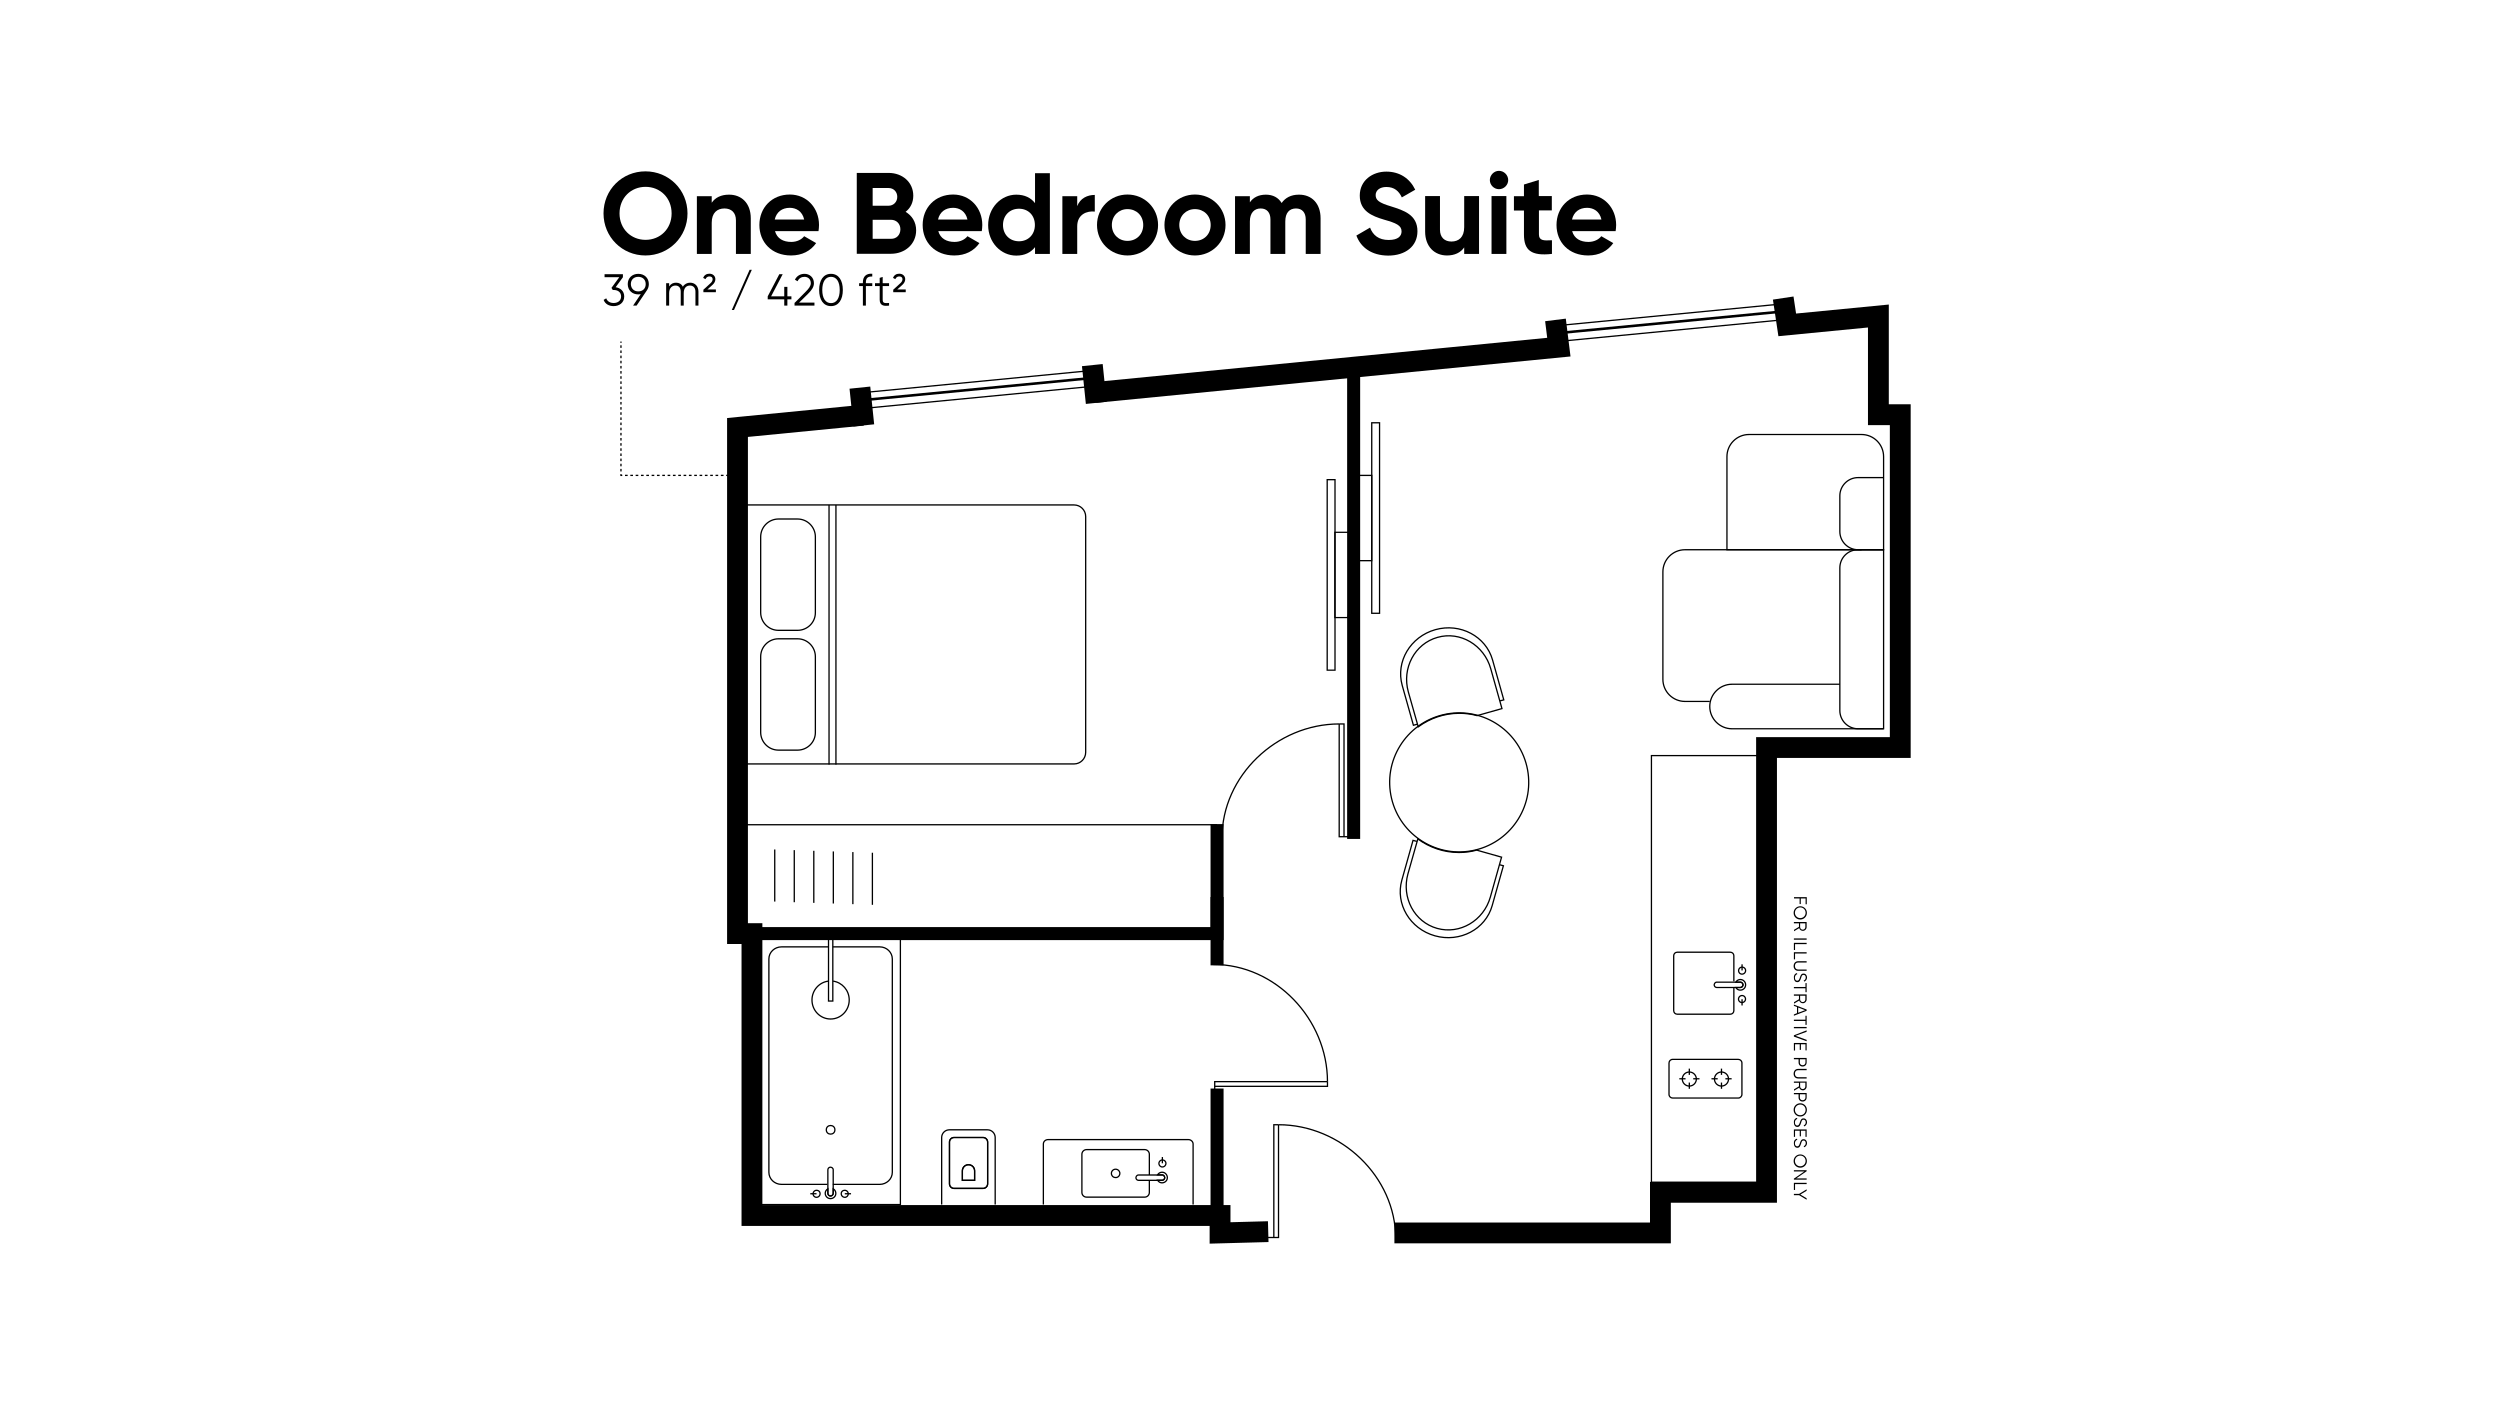<?xml version="1.0" encoding="utf-8"?>
<!-- Generator: Adobe Illustrator 24.2.3, SVG Export Plug-In . SVG Version: 6.00 Build 0)  -->
<svg version="1.1" id="Layer_1" xmlns="http://www.w3.org/2000/svg" xmlns:xlink="http://www.w3.org/1999/xlink" x="0px" y="0px"
	 viewBox="0 0 1920 1080" style="enable-background:new 0 0 1920 1080;" xml:space="preserve">
<style type="text/css">
	.st0{fill:none;stroke:#000000;stroke-miterlimit:10;}
	.st1{fill:none;stroke:#000000;stroke-width:16;stroke-miterlimit:10;}
	.st2{fill:none;stroke:#000000;stroke-width:2;stroke-miterlimit:10;}
	.st3{fill:none;stroke:#000000;stroke-width:10;stroke-miterlimit:10;}
	.st4{fill:none;stroke:#000000;stroke-miterlimit:10;stroke-dasharray:2.025,2.025;}
	.st5{fill:none;stroke:#000000;stroke-miterlimit:10;stroke-dasharray:2.016,2.016;}
	.st6{fill:none;stroke:#000000;stroke-width:0.5;stroke-miterlimit:10;}
	.st7{fill:none;stroke:#424242;stroke-miterlimit:10;}
	.st8{fill:none;stroke:#000000;stroke-miterlimit:10;stroke-dasharray:1.979,1.979;}
	.st9{fill:none;stroke:#000000;stroke-miterlimit:10;stroke-dasharray:1.981,1.981;}
	.st10{fill:none;stroke:#000000;stroke-miterlimit:10;stroke-dasharray:1.977,1.977;}
	.st11{fill:none;stroke:#000000;stroke-miterlimit:10;stroke-dasharray:2.045,2.045;}
	.st12{fill:none;stroke:#000000;stroke-miterlimit:10;stroke-dasharray:2.017,2.017;}
	.st13{fill:none;stroke:#000000;stroke-miterlimit:10;stroke-dasharray:2.036,2.036;}
</style>
<g>
	<g>
		<path d="M1386.6,690h-3.6v4.3h-0.9V690h-4.3v-1h9.8v5.5h-0.9V690z"/>
		<path d="M1382.6,696c2.8,0,5.1,2.2,5.1,5.1s-2.3,5.1-5.1,5.1c-2.8,0-5.1-2.2-5.1-5.1S1379.8,696,1382.6,696z M1382.6,705.1
			c2.3,0,4.1-1.8,4.1-4.1s-1.8-4.1-4.1-4.1s-4.1,1.8-4.1,4.1S1380.3,705.1,1382.6,705.1z"/>
		<path d="M1381.6,711.8v-2.7h-3.9v-1h9.8v3.9c0,1.6-1.3,2.9-2.9,2.9c-1.3,0-2.5-0.9-2.8-2.1l-4,2.4v-1.1L1381.6,711.8z
			 M1382.5,709.1v2.9c0,1.1,0.9,2,2,2c1.1,0,2-0.9,2-2v-2.9H1382.5z"/>
		<path d="M1387.5,721.7h-9.8v-1h9.8V721.7z"/>
		<path d="M1378.6,729.6h-0.9v-5.5h9.8v1h-8.9V729.6z"/>
		<path d="M1378.6,736.8h-0.9v-5.5h9.8v1h-8.9V736.8z"/>
		<path d="M1381,738.2h6.5v1h-6.5c-1.6,0-2.5,1-2.5,2.7c0,1.7,1,2.7,2.5,2.7h6.5v1h-6.5c-2.1,0-3.5-1.5-3.5-3.6
			C1377.5,739.7,1378.9,738.2,1381,738.2z"/>
		<path d="M1379.9,747.3l0.5,0.8c-1.2,0.4-1.9,1.3-1.9,2.8c0,1.5,0.7,2.3,1.8,2.3c1.1,0,1.5-1,2-2.4c0.5-1.6,1-3.1,2.8-3.1
			c1.7,0,2.7,1.4,2.7,3c0,1.6-1,2.7-2.1,3.2l-0.5-0.8c0.9-0.4,1.6-1.1,1.6-2.4c0-1.2-0.6-2-1.7-2c-1.1,0-1.4,0.8-1.8,2.2
			c-0.6,1.8-1.1,3.4-2.9,3.4c-1.7,0-2.7-1.3-2.7-3.3C1377.5,749.1,1378.4,747.8,1379.9,747.3z"/>
		<path d="M1386.6,762v-3h-8.9v-1h8.9v-3h0.9v7H1386.6z"/>
		<path d="M1381.6,767.4v-2.7h-3.9v-1h9.8v3.9c0,1.6-1.3,2.9-2.9,2.9c-1.3,0-2.5-0.9-2.8-2.1l-4,2.4v-1.1L1381.6,767.4z
			 M1382.5,764.7v2.9c0,1.1,0.9,2,2,2c1.1,0,2-0.9,2-2v-2.9H1382.5z"/>
		<path d="M1380.1,778.1v-4.7l-2.4-0.9v-1l9.8,3.8v1l-9.8,3.8v-1L1380.1,778.1z M1381,777.8l5.3-2l-5.3-2V777.8z"/>
		<path d="M1386.6,787.1v-3h-8.9v-1h8.9v-3h0.9v7H1386.6z"/>
		<path d="M1387.5,789.7h-9.8v-1h9.8V789.7z"/>
		<path d="M1387.5,791.3v1.1l-8.5,3.1l8.5,3.1v1.1l-9.8-3.6v-1L1387.5,791.3z"/>
		<path d="M1378.6,806.8h-0.9V801h9.8v5.7h-0.9V802h-3.5v4.3h-0.9V802h-3.6V806.8z"/>
		<path d="M1384.4,819.1c-1.8,0-3.1-1.3-3.1-3.1v-2.5h-3.6v-1h9.8v3.5C1387.5,817.8,1386.2,819.1,1384.4,819.1z M1384.4,818.1
			c1.3,0,2.2-0.9,2.2-2.1v-2.5h-4.3v2.5C1382.2,817.2,1383.2,818.1,1384.4,818.1z"/>
		<path d="M1381,820.9h6.5v1h-6.5c-1.6,0-2.5,1-2.5,2.7c0,1.7,1,2.7,2.5,2.7h6.5v1h-6.5c-2.1,0-3.5-1.5-3.5-3.6
			C1377.5,822.4,1378.9,820.9,1381,820.9z"/>
		<path d="M1381.6,834.3v-2.7h-3.9v-1h9.8v3.9c0,1.6-1.3,2.9-2.9,2.9c-1.3,0-2.5-0.9-2.8-2.1l-4,2.4v-1.1L1381.6,834.3z
			 M1382.5,831.5v2.9c0,1.1,0.9,2,2,2c1.1,0,2-0.9,2-2v-2.9H1382.5z"/>
		<path d="M1384.4,846c-1.8,0-3.1-1.3-3.1-3.1v-2.5h-3.6v-1h9.8v3.5C1387.5,844.7,1386.2,846,1384.4,846z M1384.4,845
			c1.3,0,2.2-0.9,2.2-2.1v-2.5h-4.3v2.5C1382.2,844.1,1383.2,845,1384.4,845z"/>
		<path d="M1382.6,847.3c2.8,0,5.1,2.2,5.1,5.1s-2.3,5.1-5.1,5.1c-2.8,0-5.1-2.2-5.1-5.1S1379.8,847.3,1382.6,847.3z M1382.6,856.5
			c2.3,0,4.1-1.8,4.1-4.1s-1.8-4.1-4.1-4.1s-4.1,1.8-4.1,4.1S1380.3,856.5,1382.6,856.5z"/>
		<path d="M1379.9,858.5l0.5,0.8c-1.2,0.4-1.9,1.3-1.9,2.8c0,1.5,0.7,2.3,1.8,2.3c1.1,0,1.5-1,2-2.4c0.5-1.6,1-3.1,2.8-3.1
			c1.7,0,2.7,1.4,2.7,3c0,1.6-1,2.7-2.1,3.2l-0.5-0.8c0.9-0.4,1.6-1.1,1.6-2.4c0-1.2-0.6-2-1.7-2c-1.1,0-1.4,0.8-1.8,2.2
			c-0.6,1.8-1.1,3.4-2.9,3.4c-1.7,0-2.7-1.3-2.7-3.3C1377.5,860.3,1378.4,859,1379.9,858.5z"/>
		<path d="M1378.6,873.1h-0.9v-5.7h9.8v5.7h-0.9v-4.7h-3.5v4.3h-0.9v-4.3h-3.6V873.1z"/>
		<path d="M1379.9,874.5l0.5,0.8c-1.2,0.4-1.9,1.3-1.9,2.8c0,1.5,0.7,2.3,1.8,2.3c1.1,0,1.5-1,2-2.4c0.5-1.6,1-3.1,2.8-3.1
			c1.7,0,2.7,1.4,2.7,3c0,1.6-1,2.7-2.1,3.2l-0.5-0.8c0.9-0.4,1.6-1.1,1.6-2.4c0-1.2-0.6-2-1.7-2c-1.1,0-1.4,0.8-1.8,2.2
			c-0.6,1.8-1.1,3.4-2.9,3.4c-1.7,0-2.7-1.3-2.7-3.3C1377.5,876.3,1378.4,875,1379.9,874.5z"/>
		<path d="M1382.6,886.6c2.8,0,5.1,2.2,5.1,5.1s-2.3,5.1-5.1,5.1c-2.8,0-5.1-2.2-5.1-5.1S1379.8,886.6,1382.6,886.6z M1382.6,895.7
			c2.3,0,4.1-1.8,4.1-4.1s-1.8-4.1-4.1-4.1s-4.1,1.8-4.1,4.1S1380.3,895.7,1382.6,895.7z"/>
		<path d="M1387.5,906h-9.8v-0.8l8-5.5h-8v-1h9.8v0.8l-8,5.5h8V906z"/>
		<path d="M1378.6,913.9h-0.9v-5.5h9.8v1h-8.9V913.9z"/>
		<path d="M1381.7,917.9h-4v-1h4l5.8-3.5v1.1l-4.8,2.9l4.8,2.9v1.1L1381.7,917.9z"/>
	</g>
</g>
<g>
	<g>
		<path d="M479.4,227.7c0,4.8-3.8,7.4-8.1,7.4c-3.5,0-6.6-1.6-7.7-4.8l2-1.2c0.8,2.4,3,3.6,5.7,3.6c3.1,0,5.7-1.7,5.7-5
			c0-3.3-2.5-5-5.7-5v0l0,0h-0.7l-1-1.6l6-8.2h-11.3v-2.3h14.1v2.3l-5.6,7.7C476.4,221.1,479.4,223.5,479.4,227.7z"/>
		<path d="M496.8,223l-7.9,11.7h-2.7l5.9-8.8c-0.6,0.1-1.3,0.2-1.9,0.2c-4.7,0-8.1-3.2-8.1-7.9c0-4.7,3.4-7.9,8.1-7.9
			s8.1,3.2,8.1,7.9C498.3,220.1,497.7,221.7,496.8,223z M490.2,223.8c3.4,0,5.7-2.2,5.7-5.6c0-3.4-2.3-5.6-5.7-5.6s-5.7,2.2-5.7,5.6
			C484.6,221.5,486.8,223.8,490.2,223.8z"/>
		<path d="M536.4,224v10.7h-2.3V224c0-3.1-1.8-4.7-4.2-4.7c-2.6,0-4.8,1.6-4.8,5.9v9.5h-2.3V224c0-3.1-1.6-4.7-4-4.7
			c-2.5,0-4.9,1.6-4.9,5.9v9.5h-2.3v-17.2h2.3v2.5c1.3-2.1,3.2-2.9,5.3-2.9c2.4,0,4.3,1.1,5.2,3.1c1.3-2.1,3.4-3.1,5.6-3.1
			C533.7,217.1,536.4,219.7,536.4,224z"/>
		<path d="M540.1,222.6l5.8-5.3c1-0.9,1.4-2,1.4-2.9c0-1.3-0.9-2.1-2.5-2.1c-1.5,0-2.4,0.8-3,2.1l-1.8-1c0.8-2,2.5-3.2,4.8-3.2
			c2.8,0,4.6,1.9,4.6,4.2c0,1.6-0.7,3-2.1,4.3l-4,3.6h6.5v2.1h-9.6V222.6z"/>
		<path d="M562,238.1l13.7-30.9h1.7l-13.7,30.9H562z"/>
		<path d="M607.8,229.9h-3.1v4.8h-2.4v-4.8h-12.7v-2.3l8.9-17h2.6l-8.9,17h10.1v-7.3h2.4v7.3h3.1V229.9z"/>
		<path d="M610.4,232.5l8.6-8.7c2-2,3.7-4.1,3.7-6.3c0-3.3-2.4-4.9-4.8-4.9c-2.3,0-4.2,1-5.4,3.4l-2-1.2c1.5-3.1,4.4-4.5,7.4-4.5
			c3.6,0,7.2,2.5,7.2,7.2c0,3.1-2,5.6-4.5,8.1l-6.9,6.8h11.8v2.3h-15.3V232.5z"/>
		<path d="M629.1,222.7c0-7.4,3.2-12.4,9.1-12.4s9.1,5,9.1,12.4c0,7.4-3.2,12.4-9.1,12.4S629.1,230.1,629.1,222.7z M644.9,222.7
			c0-6.4-2.5-10.1-6.7-10.1c-4.2,0-6.7,3.7-6.7,10.1c0,6.4,2.5,10.1,6.7,10.1C642.4,232.8,644.9,229.1,644.9,222.7z"/>
		<path d="M665,216.8v0.7h4.9v2.2H665v15h-2.3v-15h-2.9v-2.2h2.9v-0.7c0-4.5,2.6-6.9,7.2-6.6v2.2C666.6,212.2,665,213.5,665,216.8z"
			/>
		<path d="M677.9,219.7v10.4c0,3,1.6,2.7,4.9,2.6v2c-4.6,0.7-7.2-0.4-7.2-4.6v-10.4H672v-2.2h3.6v-4.1l2.3-0.7v4.8h4.9v2.2H677.9z"
			/>
		<path d="M685.9,222.6l5.8-5.3c1-0.9,1.4-2,1.4-2.9c0-1.3-0.9-2.1-2.5-2.1c-1.5,0-2.4,0.8-3,2.1l-1.8-1c0.8-2,2.5-3.2,4.8-3.2
			c2.8,0,4.6,1.9,4.6,4.2c0,1.6-0.7,3-2.1,4.3l-4,3.6h6.5v2.1h-9.6V222.6z"/>
	</g>
</g>
<g>
	<g>
		<path d="M463.5,163.9c0-18.2,14.3-32.3,32.2-32.3s32.3,14.1,32.3,32.3c0,18.1-14.4,32.3-32.3,32.3S463.5,182,463.5,163.9z
			 M515.8,163.9c0-12-8.8-20.4-20-20.4s-20,8.4-20,20.4c0,11.9,8.8,20.3,20,20.3S515.8,175.8,515.8,163.9z"/>
		<path d="M576.6,167.7V195h-11.4v-25.8c0-6-3.6-9.1-8.8-9.1c-5.6,0-9.8,3.3-9.8,11V195h-11.4v-44.3h11.4v5c2.7-4,7.3-6.2,13.2-6.2
			C569.3,149.4,576.6,155.9,576.6,167.7z"/>
		<path d="M607.7,185.8c4.4,0,8-1.9,9.9-4.4l9.2,5.3c-4.2,6-10.8,9.5-19.3,9.5c-14.9,0-24.3-10.2-24.3-23.4s9.5-23.4,23.4-23.4
			c13.1,0,22.4,10.4,22.4,23.4c0,1.7-0.2,3.2-0.4,4.7h-33.4C596.8,183.3,601.6,185.8,607.7,185.8z M617.6,168.6c-1.4-6.4-6.2-9-11-9
			c-6.1,0-10.3,3.3-11.6,9H617.6z"/>
		<path d="M703.6,176.9c0,10.6-8.6,18-19.3,18H658v-62.1h24.5c10.5,0,18.9,7.1,18.9,17.5c0,5.3-2.2,9.5-5.9,12.4
			C700.4,165.6,703.6,170.5,703.6,176.9z M670.2,144.3V158h12.2c3.8,0,6.7-2.9,6.7-6.8c0-3.9-2.8-6.8-6.7-6.8H670.2z M691.5,176.1
			c0-4.2-3-7.3-7.2-7.3h-14.1v14.6h14.1C688.5,183.5,691.5,180.4,691.5,176.1z"/>
		<path d="M733.1,185.8c4.4,0,8-1.9,9.9-4.4l9.2,5.3c-4.2,6-10.8,9.5-19.3,9.5c-14.9,0-24.3-10.2-24.3-23.4s9.5-23.4,23.4-23.4
			c13.1,0,22.4,10.4,22.4,23.4c0,1.7-0.2,3.2-0.4,4.7h-33.4C722.2,183.3,727.1,185.8,733.1,185.8z M743,168.6c-1.4-6.4-6.2-9-11-9
			c-6.1,0-10.3,3.3-11.6,9H743z"/>
		<path d="M806.3,132.9V195h-11.4v-5.2c-3.2,4.1-7.9,6.5-14.4,6.5c-11.9,0-21.6-10.2-21.6-23.4s9.8-23.4,21.6-23.4
			c6.5,0,11.2,2.4,14.4,6.5v-23H806.3z M794.8,172.8c0-7.5-5.2-12.5-12.2-12.5c-7.1,0-12.3,5.1-12.3,12.5s5.2,12.5,12.3,12.5
			C789.6,185.3,794.8,180.2,794.8,172.8z"/>
		<path d="M840.8,149.7v12.8c-5.9-0.7-13.5,2-13.5,11.3V195h-11.4v-44.3h11.4v7.6C829.6,152.2,835.2,149.7,840.8,149.7z"/>
		<path d="M842.5,172.8c0-13.2,10.4-23.4,23.4-23.4s23.5,10.2,23.5,23.4s-10.5,23.4-23.5,23.4S842.5,186,842.5,172.8z M878,172.8
			c0-7.2-5.2-12.2-12.1-12.2c-6.7,0-12,5.1-12,12.2s5.2,12.2,12,12.2C872.8,185,878,180,878,172.8z"/>
		<path d="M894.3,172.8c0-13.2,10.4-23.4,23.4-23.4s23.5,10.2,23.5,23.4s-10.5,23.4-23.5,23.4S894.3,186,894.3,172.8z M929.8,172.8
			c0-7.2-5.2-12.2-12.1-12.2c-6.7,0-12,5.1-12,12.2s5.2,12.2,12,12.2C924.6,185,929.8,180,929.8,172.8z"/>
		<path d="M1014.2,167.6V195h-11.4v-26.5c0-5.2-2.7-8.4-7.5-8.4c-5.1,0-8.2,3.4-8.2,10V195h-11.4v-26.5c0-5.2-2.7-8.4-7.5-8.4
			c-4.9,0-8.3,3.4-8.3,10V195h-11.4v-44.3h11.4v4.7c2.5-3.7,6.7-5.9,12.3-5.9c5.5,0,9.6,2.3,12.1,6.4c2.8-4,7.2-6.4,13.2-6.4
			C1007.6,149.4,1014.2,156.5,1014.2,167.6z"/>
		<path d="M1041.7,180.9l10.5-6.1c2.2,5.8,6.6,9.5,14.3,9.5c7.4,0,9.9-3.1,9.9-6.6c0-4.6-4.2-6.4-13.4-9
			c-9.5-2.8-18.7-6.7-18.7-18.5c0-11.7,9.8-18.4,20.4-18.4c10.2,0,18,5.2,22.2,13.9l-10.3,5.9c-2.2-4.7-5.6-8-11.9-8
			c-5.1,0-8.2,2.7-8.2,6.2c0,3.8,2.4,5.9,11.8,8.7c9.8,3.1,20.3,6.4,20.3,19.1c0,11.6-9.3,18.7-22.5,18.7
			C1053.4,196.2,1045.1,190.1,1041.7,180.9z"/>
		<path d="M1135.9,150.6V195h-11.4v-5c-2.7,4-7.3,6.2-13.2,6.2c-9.4,0-16.8-6.6-16.8-18.4v-27.2h11.4v25.8c0,6,3.6,9.1,8.8,9.1
			c5.6,0,9.8-3.3,9.8-11v-23.9H1135.9z"/>
		<path d="M1144.2,138.3c0-3.8,3.2-7.1,7-7.1c3.9,0,7.1,3.3,7.1,7.1c0,3.8-3.2,7-7.1,7C1147.4,145.3,1144.2,142.1,1144.2,138.3z
			 M1145.5,150.6h11.4V195h-11.4V150.6z"/>
		<path d="M1181.9,161.6v18.4c0,4.8,3.5,4.9,10,4.5V195c-16.1,1.8-21.5-2.9-21.5-14.9v-18.4h-7.7v-11h7.7v-9l11.4-3.5v12.4h10v11
			H1181.9z"/>
		<path d="M1219.9,185.8c4.4,0,8-1.9,9.9-4.4l9.2,5.3c-4.2,6-10.8,9.5-19.3,9.5c-14.9,0-24.3-10.2-24.3-23.4s9.5-23.4,23.4-23.4
			c13.1,0,22.4,10.4,22.4,23.4c0,1.7-0.2,3.2-0.4,4.7h-33.4C1209,183.3,1213.9,185.8,1219.9,185.8z M1229.9,168.6
			c-1.4-6.4-6.2-9-11-9c-6.1,0-10.3,3.3-11.6,9H1229.9z"/>
	</g>
</g>
<g>
	<g>
		<line class="st0" x1="476.9" y1="262.3" x2="476.9" y2="263.3"/>
		<line class="st10" x1="476.9" y1="265.2" x2="476.9" y2="363.1"/>
		<polyline class="st0" points="476.9,364.1 476.9,365.1 477.9,365.1 		"/>
		<line class="st11" x1="480" y1="365.1" x2="564.8" y2="365.1"/>
		<line class="st0" x1="565.9" y1="365.1" x2="566.9" y2="365.1"/>
	</g>
</g>
<g>
	<g>
		<path class="st0" d="M636.3,753.5c-7.1,0.8-12.7,7-12.7,14.5c0,8.1,6.4,14.6,14.3,14.6c7.9,0,14.3-6.5,14.3-14.6
			c0-7.4-5.4-13.5-12.4-14.5"/>
		<polyline class="st0" points="639.6,717.6 639.6,768.8 636.3,768.8 636.3,717.6 		"/>
	</g>
</g>
<line class="st0" x1="595" y1="652.4" x2="595" y2="692.4"/>
<line class="st0" x1="610" y1="652.9" x2="610" y2="692.9"/>
<line class="st0" x1="625" y1="653.4" x2="625" y2="693.4"/>
<line class="st0" x1="640" y1="653.9" x2="640" y2="693.9"/>
<line class="st0" x1="655" y1="654.4" x2="655" y2="694.4"/>
<line class="st0" x1="670" y1="654.9" x2="670" y2="694.9"/>
<g>
	<rect x="1053.5" y="324.7" class="st0" width="6" height="146.3"/>
	<path class="st0" d="M1053.5,430.6h-11c-7-29.1,1-65.5,1-65.5h10V430.6z"/>
</g>
<g>
	
		<rect x="1019.2" y="368.4" transform="matrix(-1 -1.224647e-16 1.224647e-16 -1 2044.483 883.084)" class="st0" width="6" height="146.3"/>
	<path class="st0" d="M1025.2,408.8h11c7,29.1-1,65.5-1,65.5h-10V408.8z"/>
</g>
<g>
	<g>
		<path class="st0" d="M573.3,387.8h251.6c4.9,0,8.9,4,8.9,8.9v181.1c0,4.9-4,8.9-8.9,8.9H573.3V387.8z"/>
		<g>
			<path class="st0" d="M612.5,484.1h-14.6c-7.6,0-13.7-6.2-13.7-13.7v-58.1c0-7.6,6.2-13.7,13.7-13.7h14.6
				c7.6,0,13.7,6.2,13.7,13.7v58.1C626.3,478,620.1,484.1,612.5,484.1z"/>
			<path class="st0" d="M612.5,576.1h-14.6c-7.6,0-13.7-6.2-13.7-13.7v-58.1c0-7.6,6.2-13.7,13.7-13.7h14.6
				c7.6,0,13.7,6.2,13.7,13.7v58.1C626.3,569.9,620.1,576.1,612.5,576.1z"/>
		</g>
	</g>
	<line class="st0" x1="636.7" y1="587.2" x2="636.7" y2="387.8"/>
	<line class="st0" x1="642" y1="587.2" x2="642" y2="387.8"/>
</g>
<g>
	<polyline class="st0" points="978.3,950.4 978.3,863.8 981.9,863.8 	"/>
	<polyline class="st0" points="969.5,950.4 981.9,950.4 981.9,863.8 	"/>
	<path class="st0" d="M981.9,863.8c47.9,0,90,39.8,90,87.6"/>
</g>
<g>
	<g>
		<path class="st0" d="M764.3,925.1v-51.5c0-3.2-2.6-5.9-5.9-5.9h-29.3c-3.2,0-5.9,2.6-5.9,5.9v51.5 M729.2,877.1
			c0-1.9,1.6-3.5,3.5-3.5h22.3c1.9,0,3.5,1.6,3.5,3.5v32.1c0,1.9-1.6,3.5-3.5,3.5h-22.3c-1.9,0-3.5-1.6-3.5-3.5V877.1z"/>
		<path class="st0" d="M743.8,894.5c2.6,0,4.7,2.1,4.7,4.7v7.3h-4.7h-4.7v-7.3C739.1,896.6,741.2,894.5,743.8,894.5z"/>
		<path class="st0" d="M729.2,877.1v32.1c0,1.9,1.6,3.5,3.5,3.5h22.3c1.9,0,3.5-1.6,3.5-3.5v-32.1c0-1.9-1.6-3.5-3.5-3.5h-22.3
			C730.7,873.6,729.2,875.1,729.2,877.1z M739.1,899.2c0-2.6,2.1-4.7,4.7-4.7c2.6,0,4.7,2.1,4.7,4.7v7.3h-4.7h-4.7V899.2z"/>
	</g>
	<g>
		<path class="st0" d="M801.3,925.1v-46.5c0-1.9,1.6-3.4,3.7-3.4h107.6c2,0,3.7,1.5,3.7,3.4v46.5"/>
		<path class="st0" d="M882.7,906.4v9.4c0,2-1.6,3.6-3.6,3.6h-44.6c-2,0-3.6-1.6-3.6-3.6v-29.3c0-2,1.6-3.6,3.6-3.6h44.6
			c2,0,3.6,1.6,3.6,3.6v15.9"/>
		<path class="st0" d="M894.4,905.1c-0.3,0.8-1.1,1.4-2,1.4H889h-14.5c-0.9,0-1.7-0.5-2-1.4c-0.4-1.4,0.6-2.7,1.9-2.7H889h3.5
			C893.8,902.4,894.8,903.7,894.4,905.1z"/>
		<path class="st0" d="M896,906.4c-1.1,1.9-3.6,2.6-5.5,1.5c-0.6-0.3-1.1-0.9-1.5-1.5h3.4c0.9,0,1.7-0.5,2-1.4
			c0.4-1.4-0.6-2.7-1.9-2.7H889l0,0c1.1-1.9,3.6-2.6,5.5-1.5C896.4,902,897.1,904.5,896,906.4z"/>
		<path class="st0" d="M892.2,896.2c1.9,0.3,3.5-1.3,3.2-3.2c-0.2-1.1-1.1-1.9-2.1-2.1c-1.9-0.4-3.6,1.3-3.2,3.2
			C890.3,895.1,891.2,896,892.2,896.2z"/>
		<line class="st0" x1="892.7" y1="893.4" x2="892.7" y2="888.6"/>
		<path class="st0" d="M853.6,901.8c-0.4-2.3,1.5-4.2,3.8-3.8c1.3,0.2,2.3,1.3,2.6,2.5c0.4,2.3-1.5,4.3-3.8,3.8
			C854.9,904.2,853.9,903.1,853.6,901.8z"/>
	</g>
</g>
<g>
	<path class="st0" d="M1313.1,538.7h-19c-9.4,0-17-7.6-17-17v-82.5c0-9.4,7.6-17,17-17h135.6"/>
	<path class="st0" d="M1429.6,333.7h-86.3c-9.4,0-17,7.6-17,17v71.5h120.3v-71.5C1446.6,341.3,1439,333.7,1429.6,333.7z"/>
	<path class="st0" d="M1446.6,559.7h-116.4c-9.4,0-17.1-7.7-17.1-17.1v0c0-9.4,7.7-17.1,17.1-17.1h82.8"/>
	<path class="st0" d="M1427,422.2h19.6v60.3v77.2H1427c-7.7,0-14-6.3-14-14V436.2C1413,428.4,1419.2,422.2,1427,422.2z"/>
	<path class="st0" d="M1446.6,422.2H1427c-7.7,0-14-6.3-14-14v-27.4c0-7.7,6.3-14,14-14h19.6"/>
</g>
<polyline class="st1" points="662.6,318.9 649.2,320.2 566.4,328.3 566.4,717 577.5,717 577.5,933.5 937,933.5 937,946.9 974,945.9 
	"/>
<polyline class="st1" points="841.1,301.4 1197.2,266.6 1194.6,245.7 "/>
<polyline class="st1" points="1070.9,946.9 1275.2,946.9 1275.2,915.7 1356.7,915.7 1356.7,574.1 1459.4,574.1 1459.4,318.5 
	1442.6,318.5 1442.6,242.7 1372.6,249.5 1369.5,228.9 "/>
<line class="st3" x1="1039.6" y1="289.4" x2="1039.6" y2="644.3"/>
<polyline class="st3" points="577.5,717 934.7,717 934.7,632.9 "/>
<line class="st3" x1="934.7" y1="836" x2="934.7" y2="946.9"/>
<line class="st3" x1="934.7" y1="688.9" x2="934.7" y2="741.4"/>
<polyline class="st0" points="1356.7,580.3 1268.3,580.3 1268.3,908 1356.7,908 "/>
<g>
	<g>
		<g>
			<line class="st0" x1="1322.1" y1="820.7" x2="1322.1" y2="825.5"/>
			<line class="st0" x1="1322.1" y1="831.4" x2="1322.1" y2="836.2"/>
			<line class="st0" x1="1329.9" y1="828.5" x2="1325.1" y2="828.5"/>
			<line class="st0" x1="1319.2" y1="828.5" x2="1314.4" y2="828.5"/>
			<circle class="st0" cx="1322.1" cy="828.7" r="5.4"/>
		</g>
		<g>
			<line class="st0" x1="1297.4" y1="820.7" x2="1297.4" y2="825.5"/>
			<line class="st0" x1="1297.4" y1="831.4" x2="1297.4" y2="836.2"/>
			<line class="st0" x1="1305.2" y1="828.5" x2="1300.4" y2="828.5"/>
			<line class="st0" x1="1294.5" y1="828.5" x2="1289.7" y2="828.5"/>
			<circle class="st0" cx="1297.4" cy="828.7" r="5.4"/>
		</g>
	</g>
	<path class="st0" d="M1335,843.3h-50.4c-1.5,0-2.8-1.2-2.8-2.8v-24.1c0-1.5,1.2-2.8,2.8-2.8h50.4c1.5,0,2.8,1.2,2.8,2.8v24.1
		C1337.8,842,1336.5,843.3,1335,843.3z"/>
</g>
<line class="st0" x1="566.4" y1="633.4" x2="934.7" y2="633.4"/>
<rect x="581.8" y="717.8" class="st0" width="109.7" height="207.3"/>
<path class="st0" d="M636.3,727.2h-36.1c-5.3,0-9.7,4.1-9.7,9.3v163.8c0,5.1,4.3,9.3,9.7,9.3h35.2"/>
<path class="st0" d="M639.6,909.6h36c5.3,0,9.7-4.1,9.7-9.3V736.5c0-5.1-4.3-9.3-9.7-9.3h-36"/>
<circle class="st0" cx="637.9" cy="867.7" r="3.3"/>
<g>
	<path class="st0" d="M637.2,918.4c-0.8-0.3-1.4-1.1-1.4-2V913v-14.5c0-0.9,0.5-1.7,1.4-2c1.4-0.4,2.7,0.6,2.7,1.9V913v3.5
		C639.8,917.8,638.6,918.9,637.2,918.4z"/>
	<path class="st0" d="M635.8,920c-1.9-1.1-2.6-3.6-1.5-5.5c0.3-0.6,0.9-1.1,1.5-1.5v3.4c0,0.9,0.5,1.7,1.4,2
		c1.4,0.4,2.7-0.6,2.7-1.9V913c0,0,0,0,0,0c1.9,1.1,2.6,3.6,1.5,5.5C640.2,920.5,637.7,921.1,635.8,920z"/>
	<path class="st0" d="M646.1,916.3c-0.3,1.9,1.3,3.5,3.2,3.2c1.1-0.2,1.9-1.1,2.1-2.1c0.4-1.9-1.3-3.6-3.2-3.2
		C647.1,914.4,646.2,915.2,646.1,916.3z"/>
	<line class="st0" x1="648.8" y1="916.8" x2="653.6" y2="916.8"/>
	<path class="st0" d="M629.8,916.3c0.3,1.9-1.3,3.5-3.2,3.2c-1.1-0.2-1.9-1.1-2.1-2.1c-0.4-1.9,1.3-3.6,3.2-3.2
		C628.8,914.4,629.7,915.2,629.8,916.3z"/>
	<line class="st0" x1="627.1" y1="916.8" x2="622.3" y2="916.8"/>
</g>
<g>
	<path class="st0" d="M1331.6,753.7V734c0-1.5-1.2-2.7-2.7-2.7h-40.8c-1.5,0-2.7,1.2-2.7,2.7v42.2c0,1.5,1.2,2.7,2.7,2.7h40.8
		c1.5,0,2.7-1.2,2.7-2.7v-17.8"/>
	<path class="st0" d="M1338.5,757c-0.3,0.8-1.1,1.4-2,1.4h-3.4h-14.5c-0.9,0-1.7-0.5-2-1.4c-0.4-1.4,0.6-2.7,1.9-2.7h14.6h3.5
		C1337.9,754.3,1339,755.6,1338.5,757z"/>
	<path class="st0" d="M1340.1,758.4c-1.1,1.9-3.6,2.6-5.5,1.5c-0.6-0.3-1.1-0.9-1.5-1.5h3.4c0.9,0,1.7-0.5,2-1.4
		c0.4-1.4-0.6-2.7-1.9-2.7h-3.5c0,0,0,0,0,0c1.1-1.9,3.6-2.6,5.5-1.5C1340.6,754,1341.2,756.4,1340.1,758.4z"/>
	<path class="st0" d="M1337.4,748.1c1.9,0.3,3.5-1.3,3.2-3.2c-0.2-1.1-1.1-1.9-2.1-2.1c-1.9-0.4-3.6,1.3-3.2,3.2
		C1335.5,747.1,1336.3,747.9,1337.4,748.1z"/>
	<line class="st0" x1="1337.9" y1="745.3" x2="1337.9" y2="740.6"/>
	<path class="st0" d="M1338.4,764.6c-1.9-0.3-3.5,1.3-3.2,3.2c0.2,1.1,1.1,1.9,2.1,2.1c1.9,0.4,3.6-1.3,3.2-3.2
		C1340.3,765.7,1339.5,764.8,1338.4,764.6z"/>
	<line class="st0" x1="1337.9" y1="767.4" x2="1337.9" y2="772.2"/>
</g>
<g>
	<polyline class="st0" points="932.9,834.3 1019.5,834.3 1019.5,830.7 	"/>
	<polyline class="st0" points="932.9,843 932.9,830.7 1019.5,830.7 	"/>
	<path class="st0" d="M1019.5,830.7c0-47.9-39.8-90-87.6-90"/>
</g>
<g>
	<polyline class="st0" points="1032.2,642.6 1032.2,556 1028.5,556 	"/>
	<polyline class="st0" points="1040.9,642.6 1028.5,642.6 1028.5,556 	"/>
	<path class="st0" d="M1028.5,556c-47.9,0-90,39.8-90,87.6"/>
</g>
<line class="st0" x1="1193.7" y1="250.3" x2="1372" y2="233.1"/>
<line class="st0" x1="655.8" y1="302.2" x2="838.9" y2="284.5"/>
<line class="st0" x1="649.2" y1="315" x2="1387" y2="243.9"/>
<line class="st2" x1="1193.7" y1="256.1" x2="1372.5" y2="238.9"/>
<line class="st2" x1="658.3" y1="307.7" x2="842.9" y2="289.9"/>
<line class="st1" x1="841.9" y1="309.4" x2="838.9" y2="280.4"/>
<line class="st1" x1="663.4" y1="326.7" x2="660.4" y2="297.7"/>
<path class="st0" d="M1151.9,538.3l3-0.8l-8.6-30.6c-5.1-18.2-24.8-28.7-44-23.3c-19.1,5.4-30.5,24.5-25.4,42.8l8.6,30.6l3-0.8"/>
<path class="st0" d="M1089.2,558.2c8.9-6.5,19.8-10.4,31.6-10.4c4.7,0,9.3,0.6,13.6,1.8l19.1-5.4l-8.6-30.6
	c-5.1-18.2-23.5-29.1-40.9-24.1c-17.5,4.9-27.5,23.7-22.4,41.9L1089.2,558.2z"/>
<ellipse transform="matrix(0.973 -0.23 0.23 0.973 -108.173 273.597)" class="st0" cx="1120.8" cy="601.3" rx="53.4" ry="53.4"/>
<path class="st0" d="M1151.6,664.1l3,0.8l-8.6,30.6c-5.1,18.2-24.8,28.6-44,23.2s-30.5-24.5-25.4-42.7l8.6-30.6l3,0.8"/>
<path class="st0" d="M1088.9,644.3c8.9,6.5,19.8,10.4,31.6,10.4c4.7,0,9.3-0.6,13.6-1.8l19.1,5.4l-8.6,30.6
	c-5.1,18.2-23.5,29-40.9,24.1c-17.5-4.9-27.5-23.7-22.4-41.9L1088.9,644.3z"/>
</svg>
